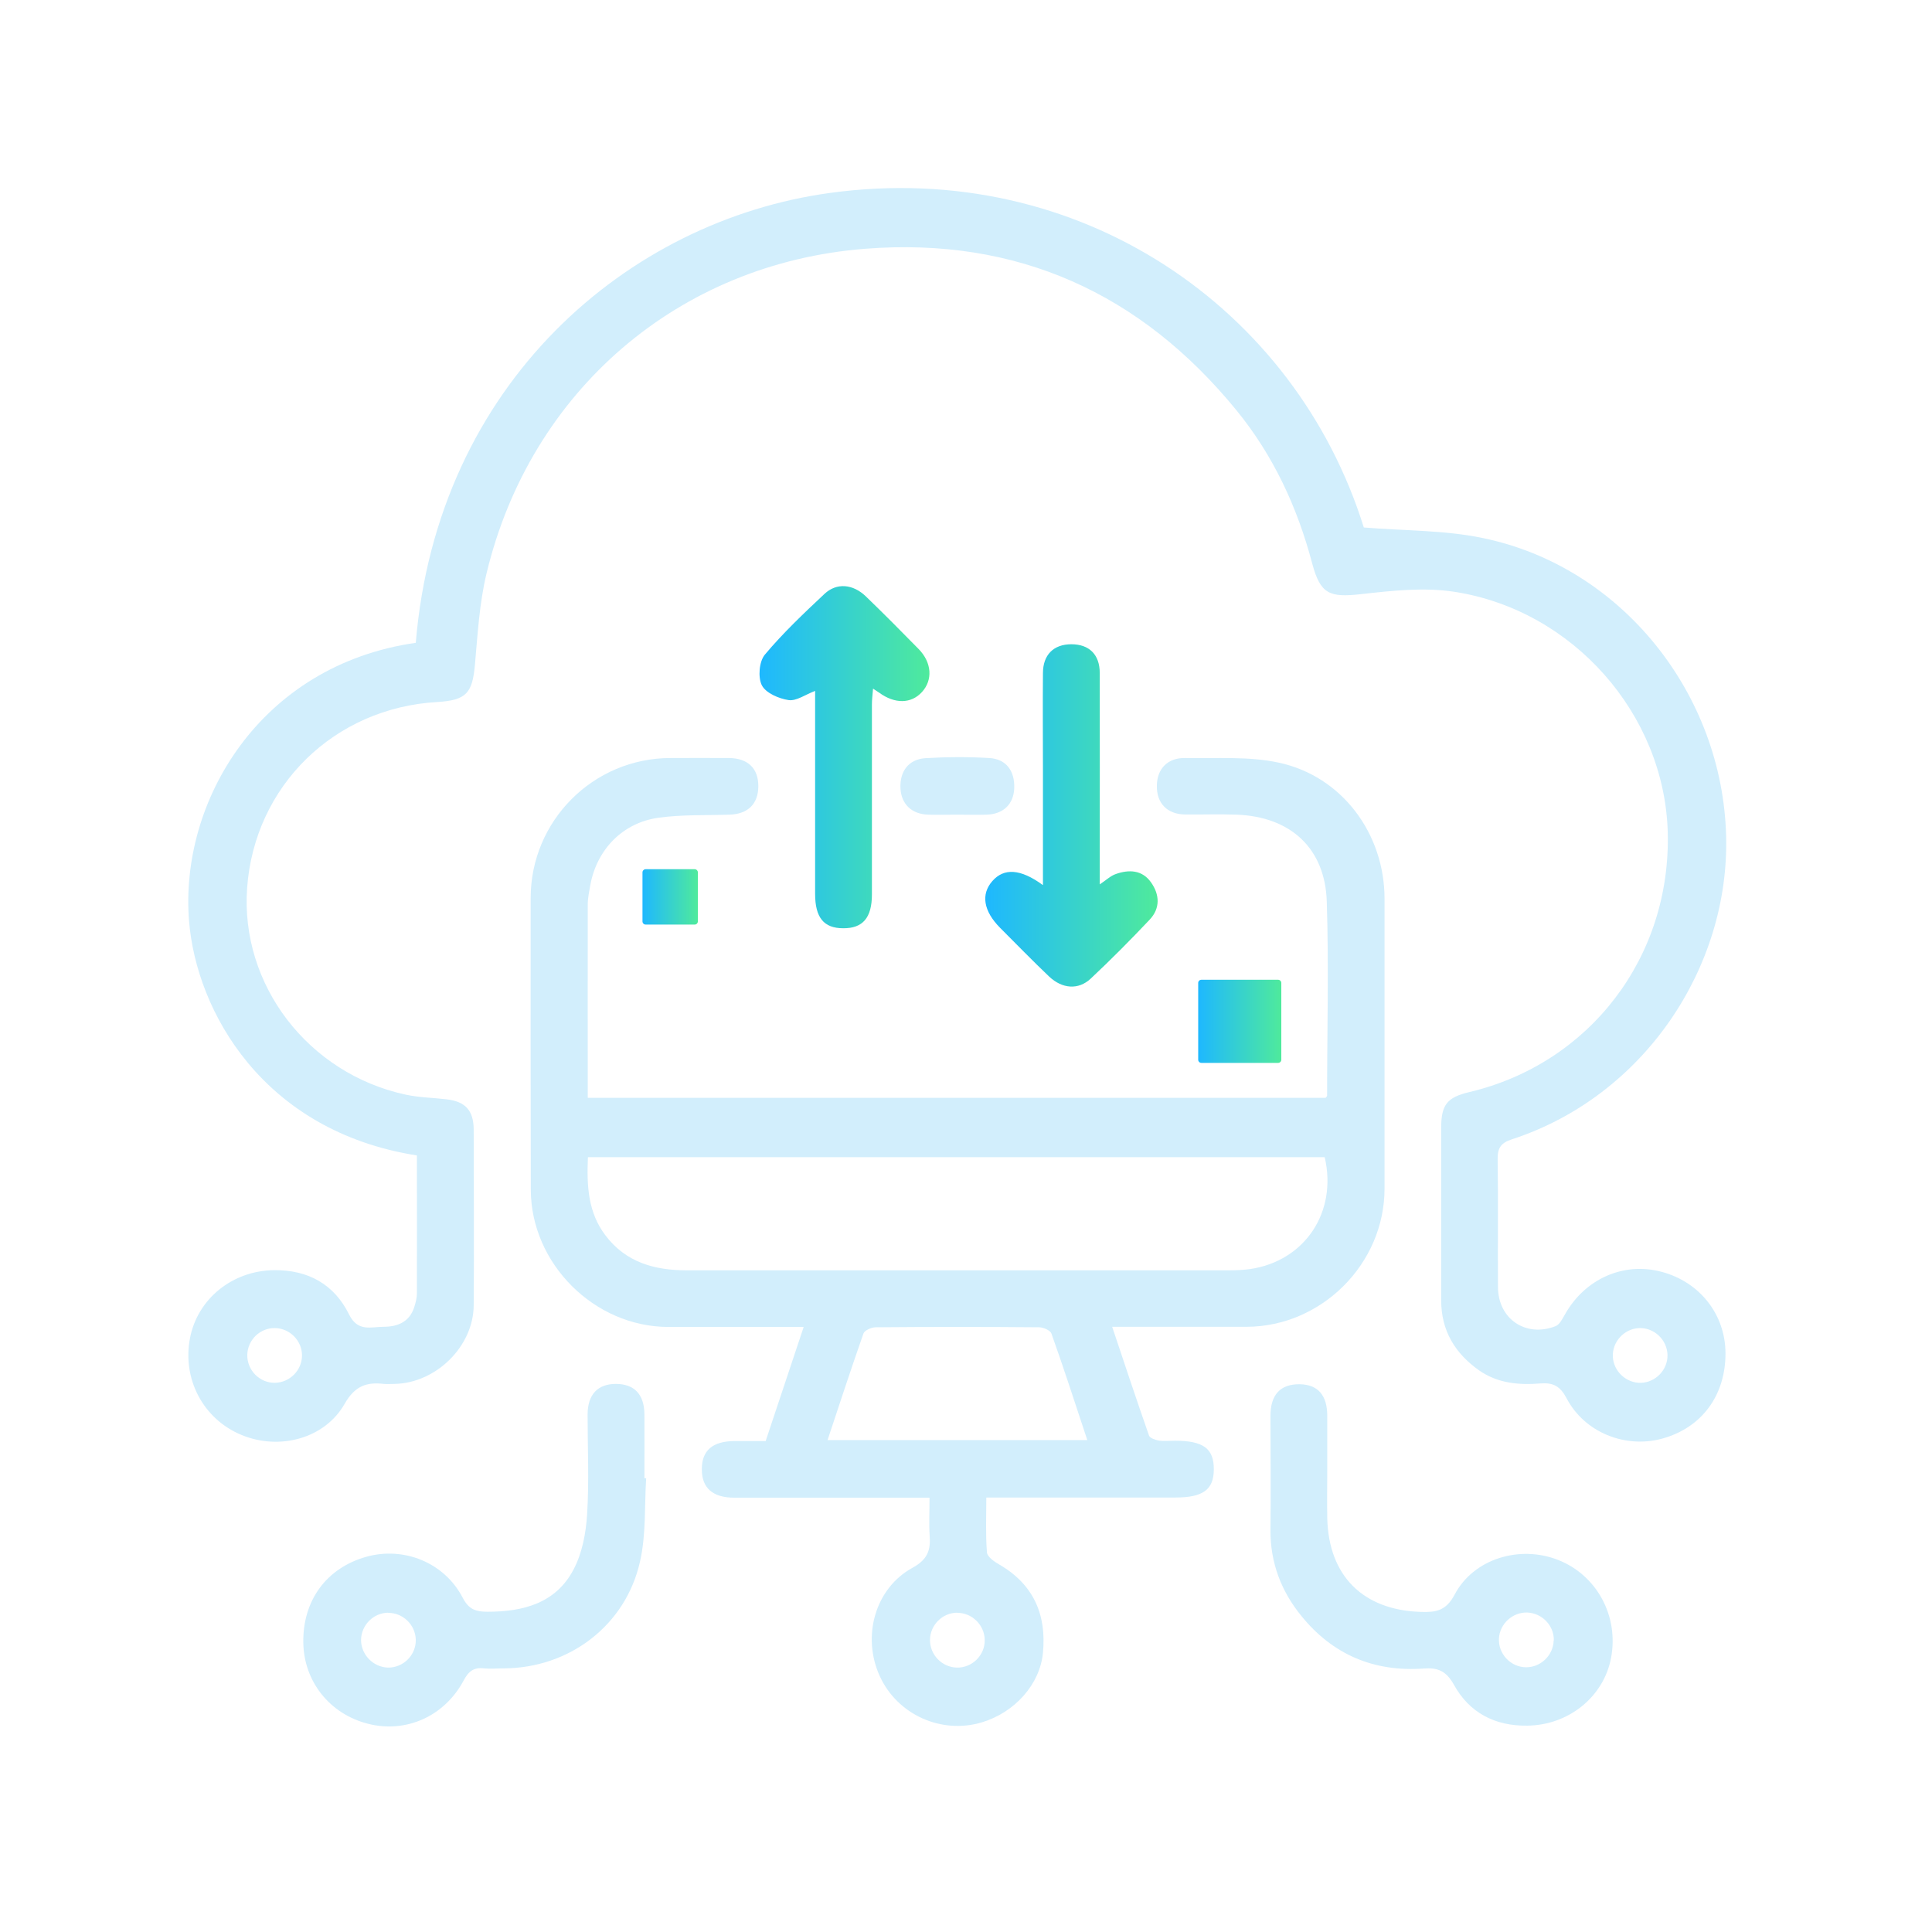 <svg xmlns="http://www.w3.org/2000/svg" width="93" height="93" viewBox="0 0 93 93" fill="none"><path d="M20.068 55.619C12.649 54.452 9.454 48.669 9.101 44.345C8.632 38.6 12.495 32.019 20.014 30.943C21.051 18.456 30.213 10.614 39.959 9.286C51.963 7.642 62.354 14.823 65.649 25.391C67.599 25.552 69.527 25.514 71.37 25.898C78.083 27.28 82.921 33.416 83.09 40.252C83.251 46.565 79.142 52.77 72.776 54.843C72.238 55.02 72.085 55.266 72.092 55.803C72.123 57.854 72.092 59.912 72.108 61.963C72.115 63.491 73.452 64.397 74.88 63.837C75.08 63.76 75.21 63.476 75.333 63.269C76.293 61.563 78.144 60.734 79.972 61.218C81.815 61.702 83.052 63.269 83.059 65.135C83.067 67.17 81.915 68.729 80.01 69.251C78.236 69.735 76.278 68.959 75.41 67.308C75.103 66.725 74.765 66.548 74.158 66.594C73.121 66.678 72.108 66.594 71.209 65.972C70.042 65.15 69.374 64.059 69.374 62.593C69.374 59.828 69.374 57.055 69.374 54.291C69.374 53.177 69.658 52.824 70.725 52.57C76.531 51.196 80.448 46.065 80.279 40.044C80.118 34.392 75.733 29.369 70.003 28.486C68.544 28.263 67 28.432 65.51 28.601C64.005 28.77 63.56 28.601 63.168 27.134C62.454 24.423 61.294 21.927 59.528 19.761C54.92 14.109 48.952 11.405 41.656 11.974C32.663 12.673 25.536 18.817 23.424 27.587C23.078 29.016 22.994 30.513 22.863 31.98C22.741 33.37 22.449 33.708 21.043 33.793C16.09 34.077 12.25 37.832 11.896 42.74C11.559 47.402 14.83 51.679 19.53 52.693C20.168 52.831 20.828 52.839 21.481 52.916C22.395 53.016 22.794 53.446 22.802 54.367C22.802 57.194 22.825 60.02 22.802 62.838C22.787 64.82 20.982 66.579 18.993 66.617C18.824 66.617 18.647 66.632 18.478 66.617C17.633 66.517 17.073 66.725 16.589 67.577C15.629 69.259 13.448 69.827 11.628 69.075C9.784 68.314 8.763 66.386 9.147 64.405C9.516 62.508 11.197 61.164 13.194 61.141C14.838 61.126 16.09 61.825 16.804 63.276C17.226 64.129 17.864 63.867 18.463 63.867C19.123 63.867 19.707 63.645 19.937 62.931C20.006 62.715 20.068 62.485 20.068 62.262C20.076 60.066 20.068 57.869 20.068 55.627V55.619ZM14.538 65.25C14.538 64.536 13.955 63.944 13.24 63.929C12.526 63.914 11.927 64.49 11.904 65.204C11.881 65.949 12.495 66.579 13.24 66.563C13.955 66.548 14.538 65.957 14.538 65.242V65.25ZM77.637 65.181C77.599 65.887 78.159 66.509 78.866 66.563C79.573 66.609 80.202 66.064 80.264 65.357C80.325 64.62 79.742 63.96 78.996 63.929C78.29 63.906 77.676 64.474 77.637 65.181Z" fill="#D2EEFC"></path><path d="M38.661 63.875C36.38 63.875 34.276 63.875 32.164 63.875C28.608 63.868 25.559 60.826 25.551 57.271C25.544 52.593 25.536 47.909 25.544 43.232C25.544 39.507 28.562 36.489 32.279 36.489C33.224 36.489 34.161 36.481 35.105 36.489C36.004 36.504 36.503 36.988 36.503 37.84C36.503 38.693 36.011 39.184 35.121 39.215C33.984 39.253 32.832 39.207 31.711 39.361C29.975 39.599 28.731 40.889 28.416 42.602C28.362 42.909 28.293 43.224 28.293 43.531C28.285 46.611 28.293 49.69 28.293 52.847H63.806C63.806 52.847 63.882 52.785 63.882 52.739C63.882 49.629 63.967 46.519 63.867 43.408C63.79 40.828 62.116 39.307 59.52 39.215C58.691 39.184 57.869 39.215 57.039 39.207C56.172 39.192 55.665 38.654 55.688 37.802C55.703 37.003 56.21 36.473 57.047 36.489C58.552 36.519 60.104 36.396 61.555 36.711C64.604 37.364 66.647 40.136 66.647 43.262C66.647 47.916 66.647 52.563 66.647 57.217C66.647 60.834 63.614 63.86 60.004 63.868C57.892 63.868 55.788 63.868 53.537 63.868C54.144 65.68 54.712 67.4 55.311 69.106C55.358 69.228 55.611 69.313 55.78 69.344C56.033 69.382 56.294 69.351 56.548 69.351C57.93 69.351 58.437 69.728 58.429 70.741C58.422 71.709 57.907 72.085 56.586 72.085C53.591 72.085 50.596 72.085 47.478 72.085C47.478 72.984 47.439 73.859 47.508 74.727C47.524 74.942 47.87 75.18 48.115 75.319C49.759 76.279 50.381 77.73 50.204 79.566C50.058 81.071 48.86 82.423 47.27 82.906C45.312 83.498 43.192 82.538 42.347 80.679C41.48 78.775 42.117 76.455 43.93 75.465C44.644 75.073 44.805 74.627 44.751 73.928C44.713 73.36 44.744 72.792 44.744 72.093C44.413 72.093 44.114 72.093 43.814 72.093C40.988 72.093 38.162 72.093 35.343 72.093C34.307 72.093 33.777 71.624 33.784 70.718C33.784 69.812 34.307 69.374 35.366 69.367C35.85 69.367 36.334 69.367 36.856 69.367C37.455 67.562 38.047 65.788 38.684 63.883L38.661 63.875ZM28.301 55.696C28.239 57.094 28.308 58.361 29.138 59.459C30.121 60.765 31.503 61.149 33.055 61.149C41.756 61.149 50.458 61.149 59.159 61.149C59.497 61.149 59.843 61.134 60.181 61.088C62.815 60.696 64.382 58.346 63.767 55.704H28.293L28.301 55.696ZM52.339 69.32C51.755 67.562 51.21 65.865 50.611 64.19C50.557 64.037 50.219 63.891 50.02 63.891C47.401 63.868 44.782 63.868 42.156 63.891C41.948 63.891 41.618 64.037 41.564 64.19C40.973 65.872 40.42 67.562 39.836 69.32H52.331H52.339ZM46.08 77.63C45.366 77.63 44.774 78.222 44.767 78.936C44.759 79.65 45.335 80.249 46.049 80.272C46.794 80.295 47.424 79.673 47.401 78.928C47.386 78.222 46.787 77.63 46.08 77.638V77.63Z" fill="#D2EEFC"></path><path d="M31.104 71.163C31.02 72.492 31.104 73.859 30.812 75.149C30.129 78.245 27.395 80.303 24.238 80.31C23.923 80.31 23.608 80.341 23.301 80.31C22.802 80.249 22.549 80.456 22.318 80.894C21.389 82.63 19.53 83.444 17.71 82.975C15.875 82.507 14.63 80.948 14.6 79.074C14.569 77.046 15.706 75.487 17.618 74.942C19.43 74.427 21.389 75.211 22.272 76.908C22.564 77.469 22.894 77.584 23.462 77.584C25.183 77.584 26.75 77.177 27.602 75.564C28.024 74.773 28.209 73.79 28.262 72.884C28.362 71.294 28.285 69.697 28.285 68.099C28.285 67.132 28.769 66.617 29.645 66.617C30.528 66.617 31.012 67.116 31.02 68.076C31.027 69.105 31.02 70.127 31.02 71.156C31.05 71.156 31.073 71.156 31.104 71.156V71.163ZM18.686 77.63C17.971 77.638 17.388 78.229 17.38 78.943C17.38 79.65 17.964 80.249 18.67 80.272C19.415 80.287 20.037 79.665 20.014 78.92C19.991 78.206 19.392 77.63 18.678 77.638L18.686 77.63Z" fill="#D2EEFC"></path><path d="M63.89 70.695C63.89 71.494 63.875 72.292 63.89 73.091C63.959 75.864 65.618 77.507 68.398 77.592C69.113 77.615 69.604 77.546 70.019 76.762C70.933 75.026 73.152 74.366 74.996 75.088C76.862 75.818 77.929 77.784 77.553 79.796C77.2 81.685 75.502 83.044 73.521 83.067C71.954 83.091 70.725 82.438 69.988 81.101C69.612 80.426 69.205 80.264 68.521 80.318C66.14 80.487 64.159 79.65 62.654 77.799C61.671 76.601 61.141 75.211 61.156 73.629C61.179 71.809 61.156 69.981 61.156 68.161C61.156 67.132 61.632 66.625 62.562 66.632C63.437 66.648 63.883 67.154 63.89 68.138C63.89 68.99 63.89 69.85 63.89 70.703V70.695ZM74.796 78.966C74.811 78.252 74.235 77.653 73.521 77.622C72.814 77.599 72.192 78.16 72.154 78.874C72.115 79.612 72.722 80.257 73.467 80.257C74.174 80.257 74.773 79.673 74.788 78.966H74.796Z" fill="#D2EEFC"></path><path d="M39.245 33.255C38.769 33.432 38.339 33.754 37.962 33.7C37.494 33.631 36.864 33.362 36.672 32.986C36.48 32.602 36.541 31.842 36.818 31.512C37.694 30.467 38.692 29.523 39.69 28.586C40.274 28.04 41.057 28.109 41.679 28.708C42.54 29.538 43.384 30.39 44.221 31.243C44.859 31.896 44.905 32.733 44.383 33.309C43.861 33.885 43.069 33.892 42.317 33.34C42.248 33.293 42.179 33.247 42.025 33.148C42.002 33.439 41.971 33.677 41.971 33.908C41.971 36.957 41.971 40.006 41.971 43.055C41.971 44.176 41.533 44.691 40.589 44.683C39.652 44.683 39.237 44.168 39.237 43.024C39.237 40.029 39.237 37.041 39.237 34.046C39.237 33.77 39.237 33.493 39.237 33.24L39.245 33.255Z" fill="url(#paint0_linear_2185_2692)"></path><path d="M50.204 42.594C50.204 40.674 50.204 38.892 50.204 37.103C50.204 35.536 50.189 33.969 50.204 32.403C50.204 31.519 50.719 31.012 51.572 31.012C52.424 31.012 52.938 31.504 52.938 32.395C52.946 35.444 52.938 38.493 52.938 41.542C52.938 41.849 52.938 42.156 52.938 42.571C53.253 42.364 53.461 42.156 53.714 42.072C54.344 41.849 54.981 41.872 55.404 42.471C55.826 43.062 55.857 43.723 55.342 44.268C54.421 45.243 53.476 46.196 52.501 47.11C51.909 47.663 51.134 47.601 50.504 47.01C49.697 46.242 48.922 45.443 48.139 44.66C47.34 43.853 47.209 43.047 47.77 42.41C48.323 41.78 49.114 41.81 50.197 42.602L50.204 42.594Z" fill="url(#paint1_linear_2185_2692)"></path><path d="M46.05 39.215C45.596 39.215 45.136 39.23 44.682 39.215C43.891 39.192 43.392 38.716 43.346 37.963C43.3 37.141 43.73 36.55 44.544 36.496C45.566 36.435 46.595 36.427 47.616 36.489C48.438 36.535 48.853 37.111 48.822 37.948C48.791 38.708 48.3 39.184 47.509 39.215C47.025 39.23 46.541 39.215 46.057 39.215H46.05Z" fill="#D2EEFC"></path><path d="M61.524 47.163H57.83C57.745 47.163 57.677 47.232 57.677 47.316V51.011C57.677 51.095 57.745 51.164 57.83 51.164H61.524C61.609 51.164 61.678 51.095 61.678 51.011V47.316C61.678 47.232 61.609 47.163 61.524 47.163Z" fill="url(#paint2_linear_2185_2692)"></path><path d="M33.439 41.841H31.081C30.996 41.841 30.927 41.909 30.927 41.994V44.352C30.927 44.437 30.996 44.506 31.081 44.506H33.439C33.524 44.506 33.593 44.437 33.593 44.352V41.994C33.593 41.909 33.524 41.841 33.439 41.841Z" fill="url(#paint3_linear_2185_2692)"></path><defs><linearGradient id="paint0_linear_2185_2692" x1="36.561" y1="36.449" x2="44.74" y2="36.449" gradientUnits="userSpaceOnUse"><stop stop-color="#1EB8FF"></stop><stop offset="1" stop-color="#4FEA9C"></stop></linearGradient><linearGradient id="paint1_linear_2185_2692" x1="47.427" y1="39.252" x2="55.724" y2="39.252" gradientUnits="userSpaceOnUse"><stop stop-color="#1EB8FF"></stop><stop offset="1" stop-color="#4FEA9C"></stop></linearGradient><linearGradient id="paint2_linear_2185_2692" x1="57.677" y1="49.163" x2="61.678" y2="49.163" gradientUnits="userSpaceOnUse"><stop stop-color="#1EB8FF"></stop><stop offset="1" stop-color="#4FEA9C"></stop></linearGradient><linearGradient id="paint3_linear_2185_2692" x1="30.927" y1="43.173" x2="33.593" y2="43.173" gradientUnits="userSpaceOnUse"><stop stop-color="#1EB8FF"></stop><stop offset="1" stop-color="#4FEA9C"></stop></linearGradient></defs></svg>